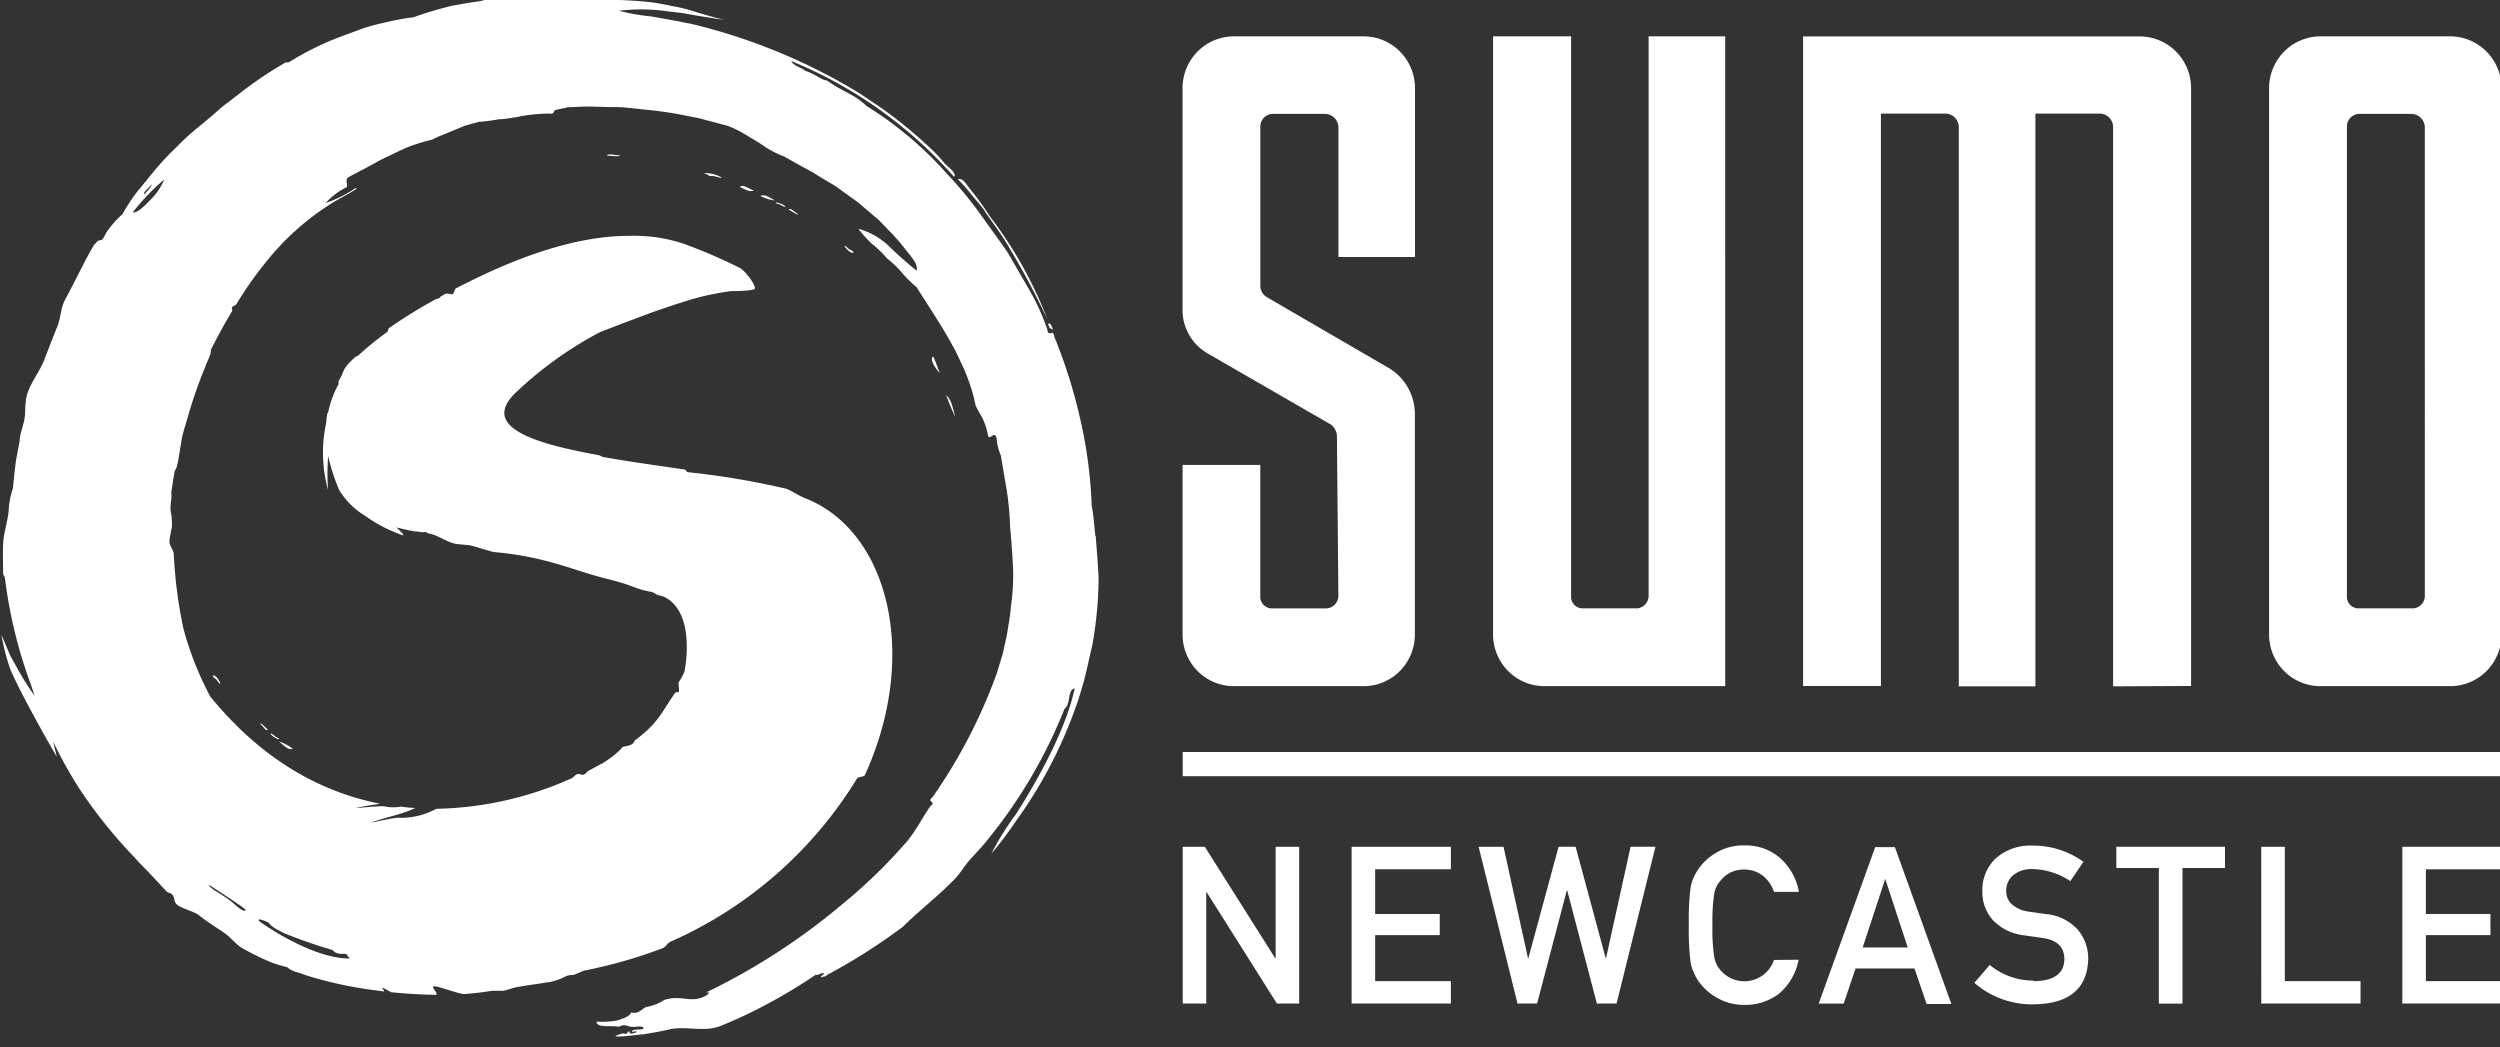 <svg xmlns="http://www.w3.org/2000/svg" xmlns:xlink="http://www.w3.org/1999/xlink" width="222" height="93" viewBox="0 0 222 93">
  <rect x="0" y="0" width="222" height="93" fill="#333333" stroke="none"/>
  <defs>
    <clipPath id="clip-path">
      <rect id="Rectangle_969" data-name="Rectangle 969" width="222" height="93" transform="translate(0 0)" fill="#fff"/>
    </clipPath>
  </defs>
  <g id="logo-sumo-newcastle-white" transform="translate(0 0)" clip-path="url(#clip-path)">
    <path id="Path_9668" data-name="Path 9668" d="M83.893,35.283a19.378,19.378,0,0,0,.8,1.929c-.1-.394-.2-.789-.314-1.14a1.948,1.948,0,0,0-.484-.789Zm-1.156-3.428c-.416.249.382,1.277.586,1.466C83.128,32.832,82.966,32.326,82.737,31.855Zm-7.054-9.266a.942.942,0,0,0-.4-.249C74.289,21.372,75.351,22.915,75.683,22.589Zm21.451,25.2c-.1-.951-.153-1.86-.323-2.666a40.639,40.639,0,0,0-1.045-7.834,45.946,45.946,0,0,0-2.278-7.2c-.11-.78-.5.146-.62-.634a19.367,19.367,0,0,0-1.5-3.351l-2.031-3.514c-.85-1.217-1.7-2.374-2.55-3.566A34.269,34.269,0,0,0,83.935,15.6a32.567,32.567,0,0,0-7.122-6,6.735,6.735,0,0,0-.85-.686c-.314-.2-.646-.386-.977-.557a15.858,15.858,0,0,1-1.7-1.02c-.391,0-1.079-.591-1.921-.857-.263-.274-1.079-.437-1.224-.857A38.735,38.735,0,0,1,84.59,15.9c.289-.317-.629-.951-.85-1.209a12.181,12.181,0,0,0-1.147-1.234,40.458,40.458,0,0,0-3.527-2.991c-.569-.437-1.173-.857-1.751-1.234s-1.164-.806-1.793-1.157A51.811,51.811,0,0,0,61.192,2.3c-.289-.051-.586-.1-.85-.171l-.85-.154-1.759-.317a19.119,19.119,0,0,1-2.907-.506,16.535,16.535,0,0,1,4.419.06l1.113.129c.382.051.773.137,1.181.206.85.137,1.7.283,2.66.411-1-.231-2.006-.531-3.043-.857A14.04,14.04,0,0,0,59.492.724C58.948.6,58.4.5,57.793.407A38.22,38.22,0,0,0,53.739.175c-1.5-.129-3-.111-4.5-.18A39.812,39.812,0,0,0,44.823.09L43.744.175H43L42.495.3c-.646.086-1.283.189-1.9.3-.314.06-.595.1-.943.189l-1.062.291c-.7.2-1.368.42-2.014.651a21.09,21.09,0,0,0-2.295.411,20.169,20.169,0,0,0-2.252.6c-.96.369-2.269.806-3.476,1.354a27.444,27.444,0,0,0-2.966,1.586c-.17.129-.3,0-.442.111a34.183,34.183,0,0,0-4.02,2.717l-.969.746a11.505,11.505,0,0,0-.943.763c-.6.531-1.215,1.046-1.827,1.543a20.685,20.685,0,0,0-1.8,1.654,23.676,23.676,0,0,0-1.853,1.954c-.578.694-1.139,1.4-1.7,2.074a16.015,16.015,0,0,0-1.283,1.963,8.79,8.79,0,0,0-1.3,1.44c-.2.249-.34.677-.552.857a2.124,2.124,0,0,0-.314.069c-.111.069-.212.257-.323.3-.918,1.551-1.7,3.257-2.635,4.98-.425.857-.348,1.714-.765,2.571L4.3,30.852l-.527,1.371c-.374.926-1.164,1.946-1.47,2.914s-.085,1.774-.357,2.691l-.187.686-.093.343v.086l-.051.257v.163c-.085.42-.161.857-.238,1.251-.042.223-.085.394-.11.643s-.068.514-.093.771q-.085.771-.153,1.517a7.03,7.03,0,0,0-.382,1.971c-.051.857-.459,2.006-.493,3.009s0,1.937,0,2.571c0,.206.144.257.161.428A42,42,0,0,0,2.6,60.954L2.958,62a22.667,22.667,0,0,1-1.5-2.366c-.17-.309-.34-.617-.527-.943S.4,57.517,0,56.566a18.124,18.124,0,0,0,.782,3.051q.314.737.688,1.466c.552,1.174,2.779,5.237,3.442,6.3l-.331-1.354a39.288,39.288,0,0,0,2.286,4.123,42.789,42.789,0,0,0,4.98,6.214c.357.429.892.934,1.36,1.431l1.445,1.551c.136.154.3.1.425.214.408.334.145.66.527.977s1.445.591,1.827.857c.748.591,1.538,1.088,2.295,1.6s.918.943,1.7,1.423a23.554,23.554,0,0,0,2.592,1.26,13.067,13.067,0,0,0,1.343.4,2.245,2.245,0,0,0,.85.437c.28.077.765.266,1.1.369a35.931,35.931,0,0,0,5.89,1.251l.7.095c.2,0-.068-.189-.077-.3s.7.36.8.377c1.249.12,2.55.2,3.9.231.45,0-.51-.763-.085-.763s2.252.721,2.66.686a24.342,24.342,0,0,0,2.431-.283h.918c.348,0,.909-.265,1.317-.326.705-.137,1.5-.232,2.244-.351l.552-.095H48.7l.3-.085.212-.06.4-.137c.161-.069.374-.163.527-.249a1.538,1.538,0,0,1,.629-.1c.238-.086.408-.163.654-.266l.289-.12a42.658,42.658,0,0,0,6.935-1.971c.451-.18.374-.411.8-.617A36.822,36.822,0,0,0,75.98,69.311c.059-.111.629-.154.68-.266,4.929-10.765,2.048-21.865-5.431-24.66-.263-.1-1.249-.7-1.547-.789a70.425,70.425,0,0,0-8.762-1.474c-.068,0-.161-.223-.229-.231-2.405-.351-4.9-.694-7.182-1.1-.162,0-.314-.146-.476-.18-6.179-1.106-10.607-2.64-7.19-5.717A33.506,33.506,0,0,1,53.127,29.7h0c1.861-.729,3.4-1.3,4.708-1.791l.323-.111c.85-.283,1.555-.54,2.278-.754a22.78,22.78,0,0,1,4.394-1c.153,0,1.921,0,2.065-.214s-.85-1.663-1.4-1.877a45.685,45.685,0,0,0-4.929-2.117,13.888,13.888,0,0,0-4.912-.694c-3.4,0-8.091,1.02-14.448,4.226l-.85.429c-.11.051-.178.454-.28.514s-.476-.12-.7,0l-.306.171c-.119.06-.1.137-.221.2a1.678,1.678,0,0,1-.263.069,47.773,47.773,0,0,0-4.165,2.571c-.1.077-.076.291-.178.36a26.556,26.556,0,0,0-2.6,2.117.682.682,0,0,0-.272.137c-1.224,1.157-.807,1.029-1.428,2.091-.051.094,0,.18,0,.266A8.9,8.9,0,0,0,29,36.86c0,.06,0-.043-.051,0a8.16,8.16,0,0,0-.119.9A12.479,12.479,0,0,0,29,43.709a21.441,21.441,0,0,1,0-2.914v-.137a18,18,0,0,0,.986,3.051A6.75,6.75,0,0,0,32.3,46h0A12.59,12.59,0,0,0,35.6,47.712c.221.077,0-.189-.535-.686.527.137,1.071.257,1.64.36a1.351,1.351,0,0,1,.45.051,1.477,1.477,0,0,0,.476,0c.153,0,.187.111.3.129.85.129,1.7.857,2.55.943l1.062.1c.17,0,2.014.6,2.193.609,4.6.394,7.165,1.671,9.944,2.357s2.329.857,4.037,1.183a1.185,1.185,0,0,1,.416.206c.179.1.535.146.714.231,2.881,1.4,1.827,6.591,1.793,6.668a6.017,6.017,0,0,1-.493.9c-.077.129.077.763,0,.857s-.255,0-.323.094c-1.113,1.569-1.436,2.623-3.459,4.14-.247.18-.119.24-.374.42s-.748.18-.85.274a3.634,3.634,0,0,1-.544.54,8.661,8.661,0,0,1-1.283.917c-.2.094-.986.531-1.181.634s-.314.471-.714.317-.544.249-.85.377a30.641,30.641,0,0,1-11.9,2.683h-.051a6.541,6.541,0,0,1-3.23.8c-.493-.129-5.422,1.191-.059-.334a10.225,10.225,0,0,0,1.428-.54,10.857,10.857,0,0,1-1.275-.12,3.877,3.877,0,0,1-1.368,0c-.459-.171-5.227.506-.5-.257-5.142-1.011-10.42-3.8-15.077-9.523a28.613,28.613,0,0,1-2.388-6.06,41.617,41.617,0,0,1-.85-6.557c0-.343-.365-.754-.382-1.1s.213-1.14.221-1.474c0-1.08-.136-1.123-.127-1.551s.051-.549.077-.857v-.4a1.991,1.991,0,0,1,0-.214l.051-.317.23-1.457.17-.326.153-.609.323-1.988c.153-.737.408-1.431.6-2.151A40.07,40.07,0,0,1,18.1,32.763c.136-.506.518-.977.493-1.509.62-1.217,1.241-2.374,1.887-3.428.06-.1-.076-.249,0-.351s.323-.171.391-.283a32.167,32.167,0,0,1,2.771-3.917,23,23,0,0,1,6.1-5.28l1.071-.6.527-.309c.144-.077.314-.24.076-.171a11.418,11.418,0,0,1-2.626,1.311,5.955,5.955,0,0,1,1.861-1.406c.153-.291-.229-.643.2-.909.289-.171.586-.309.85-.454s.569-.291.85-.446l.85-.471c.28-.163.578-.283.85-.429.595-.274,1.2-.583,1.853-.857a16.778,16.778,0,0,1,2.15-.66,8.274,8.274,0,0,1,.943-.429l.96-.394.986-.411,1.241-.343a18.029,18.029,0,0,0,1.844-.24h.238l.408-.051.85-.129a14.443,14.443,0,0,1,2.932-.317c.586.1.238-.377.722-.343.229-.111.663-.111.9-.223.663,0,1.317-.069,1.946-.06l1.853.051a12.392,12.392,0,0,1,1.785.086l1.7.18a33.277,33.277,0,0,1,3.4.531l.85.163c.289.06.569.146.85.223l1.759.463a8.472,8.472,0,0,1,1.742.857c.527.317,1.071.617,1.657,1.037a9.032,9.032,0,0,0,1.7.857l1.649.926c.272.154.561.291.85.454l.8.506.85.5a7.2,7.2,0,0,1,.8.531l1.572,1.131,1.5,1.277a6.949,6.949,0,0,1,.731.686l.705.729a16.019,16.019,0,0,1,1.351,1.577,8.719,8.719,0,0,1,.731.96,1.225,1.225,0,0,1,.221.857,30.536,30.536,0,0,1-2.465-2.177,6.437,6.437,0,0,0-2.72-1.551,9.826,9.826,0,0,0,1.181,1.32,9.96,9.96,0,0,1,1.368,1.32,9.563,9.563,0,0,1,1.351,1.3,11.768,11.768,0,0,0,1.275,1.26c1.156,1.843,2.329,3.566,3.255,5.306a14.393,14.393,0,0,1,.646,1.311,13.126,13.126,0,0,1,.57,1.3A14.541,14.541,0,0,1,86.5,36.2c.2.42.433.789.646,1.2a5.978,5.978,0,0,1,.468,1.509c.17.411.569-.531.756.206a4.705,4.705,0,0,0,.374,1.526c.187,1.106.357,2.117.527,3.111a25.811,25.811,0,0,1,.289,3.12c.093,1.011.254,3.1.28,4.131a20.2,20.2,0,0,1-.2,3.051l-.076.754-.12.754c-.085.489-.144,1.02-.263,1.466l-.153.694a6.226,6.226,0,0,1-.178.737l-.468,1.534a47,47,0,0,1-5.711,11c-.569.446.4.343-.179.789-.671.934-1.207,2.057-2.065,3.111a47.083,47.083,0,0,1-5.949,5.751,57.477,57.477,0,0,1-11.975,7.714c.374-.154.408.06.051.249-1.317.746-2.133-.12-3.705.386a4.018,4.018,0,0,1-1.623.625c-.374.206-.748.678-1.292.472-.161.36-.731.574-1.326.737a7.633,7.633,0,0,1-1.768.085c0,.6,1.343.318,2.023.463.425-.283.688-.052,1.062,0s1.1-.171,1.088.171c-.289.128-1.088,0-1.02.282.748-.163.323.164-.187.146-.1-.463-.127,0-.433.059.077-.2-.85.086-.85.2a7.591,7.591,0,0,0,1.249-.068l1.181-.121c.773-.12,1.555-.248,2.3-.428,1.5-.352,3.153.265,4.581-.309a39.974,39.974,0,0,0,4.249-2,47.481,47.481,0,0,0,4.25-2.571c.144.163.6-.308.705-.06-.11.112-.331.232-.264.326.213-.146.314,0,.569-.249a51.715,51.715,0,0,0,6.731-4.286c1.445-1.449,3.17-2.734,4.64-4.286.467-.5.79-1.08,1.257-1.611s1.08-1.149,1.556-1.757a44.133,44.133,0,0,0,6.867-11.665.861.861,0,0,0,.281-.4,1.045,1.045,0,0,1,.093-.291V62.3l.051-.137v-.077c.076-.377.178-.737.484-.754-.774,3.531-3,7.663-5.2,11.143a24.134,24.134,0,0,0-2.2,3.531,35.354,35.354,0,0,0,2.253-3,39.938,39.938,0,0,0,4.249-7.5c.272-.643.544-1.277.774-1.929l.408-1.123.263-.857.255-.857.272-1.106.247-1.1.255-1.114a35.157,35.157,0,0,0,.544-5.6c0-.994-.187-3.069-.255-4.02ZM13.309,16.564c.076.077-.1.257-.187.4l-.416.48c-.221-.129.45-.609.6-.857Zm-.144,1.431c-.569.609-1.139,1.123-1.513,1.063a19.55,19.55,0,0,1,2.8-2.923,5.478,5.478,0,0,1-1.283,1.86Zm10.573,64.13c.127.3.731.617,1.3.909a41.075,41.075,0,0,0,4.351,1.517c.45.549,1.147.24,1.258.394.459.609.212.369.212.369-3.518-.043-7.989-3.326-7.989-3.326-.229-.386.85.137.85.137Zm-2.074-1.183c.051.137-.1.3-.85-.343-1.164-1.063-2.227-1.363-2.405-1.843,0,0,3.162,2.04,3.213,2.186ZM70.32,19.049c.153.086.34.249.433.154-.255-.086-.654-.6-.85-.394ZM93.378,29.455c-.127-.291-.238-.66-.442-.489l.153.377c.111,0,.187.111.289.111ZM87.343,19c.731,1.037,1.5,2.066,2.133,3.163a71.067,71.067,0,0,1,3.4,6.386,36.317,36.317,0,0,0-5.1-9.128,23.276,23.276,0,0,0-1.7-2.357c-.136-.146-.314-.446-.518-.677s-.442-.377-.621-.266a14.462,14.462,0,0,1,1.232,1.4c.383.471.85.96,1.2,1.483ZM24.1,65.566c.637.48.705.2.306.1C23.763,65.1,23.8,65.343,24.1,65.566ZM69.36,18.355c-.731-.351-.739-.06-.323-.043C69.785,18.741,69.7,18.509,69.36,18.355ZM25.293,66.56a.65.65,0,0,0,.578.137,3.559,3.559,0,0,0-1.224-.651c.212.171.425.369.62.514Zm-6.544-6.351a.852.852,0,0,0,.331.317C19.862,61.674,19.14,59.951,18.749,60.208ZM62.892,15.844c.306-.146,1.351.351.952.06a2.845,2.845,0,0,0-1.521-.334A1.178,1.178,0,0,1,62.892,15.844Zm-9.119-1.826.654.043c.2,0,.467.043.51-.086C54.588,14.026,53.858,13.769,53.773,14.018Zm13.6,3.566a3.624,3.624,0,0,0,1.309.411c-.238-.129-.493-.283-.714-.386a.666.666,0,0,0-.595,0Zm-1.785-.771c.467.214.943.471,1.2.291C66.351,16.949,65.765,16.5,65.586,16.812ZM22.947,64.46c.238.137.518.711.714.54l-.314-.309C23.211,64.58,23.066,64.383,22.947,64.46Z" transform="translate(0.131 -0.195)" fill="#fff"/>
    <path id="Path_9669" data-name="Path 9669" d="M138.92,3.981H127.354a4.544,4.544,0,0,0-3.19,1.345,4.62,4.62,0,0,0-1.34,3.215V28.135a4.463,4.463,0,0,0,2.26,4.02L136,38.455a1.329,1.329,0,0,1,.535,1.089l.128,14.151a1.143,1.143,0,0,1-.373.795,1.118,1.118,0,0,1-.826.285h-4.64a1.022,1.022,0,0,1-.425-.062,1.037,1.037,0,0,1-.671-1.018V42.038h-6.9V57.123a4.6,4.6,0,0,0,1.335,3.22,4.527,4.527,0,0,0,3.2,1.34H138.92a4.527,4.527,0,0,0,3.2-1.34,4.6,4.6,0,0,0,1.335-3.22V37.469a4.788,4.788,0,0,0-.619-2.3,4.74,4.74,0,0,0-1.65-1.709l-10.9-6.334a1.165,1.165,0,0,1-.552-.977V12.064a1.133,1.133,0,0,1,.295-.835,1.117,1.117,0,0,1,.8-.364h4.64a1.212,1.212,0,0,1,.84.356,1.235,1.235,0,0,1,.359.844V23.575h6.8v-15a4.619,4.619,0,0,0-1.33-3.24,4.546,4.546,0,0,0-3.208-1.354Zm32.092,0h-6.8V53.694a1.12,1.12,0,0,1-.368.794,1.1,1.1,0,0,1-.821.286h-4.649a1.017,1.017,0,0,1-.757-.31,1.025,1.025,0,0,1-.224-.355,1.044,1.044,0,0,1-.065-.416V3.981H150.4V57.123a4.616,4.616,0,0,0,1.341,3.22,4.536,4.536,0,0,0,3.2,1.34h16.072Zm41.373,57.685V8.524A4.64,4.64,0,0,0,211,5.286a4.559,4.559,0,0,0-3.251-1.3H177.93V61.666h6.91V10.838h5.728a1.2,1.2,0,0,1,.837.356,1.223,1.223,0,0,1,.353.844V61.7h6.8V10.838h5.719a1.184,1.184,0,0,1,.836.355,1.206,1.206,0,0,1,.346.845V61.7ZM235.408,3.981H223.842a4.547,4.547,0,0,0-3.191,1.345,4.628,4.628,0,0,0-1.34,3.215V57.123a4.6,4.6,0,0,0,1.335,3.22,4.527,4.527,0,0,0,3.2,1.34h11.567a4.537,4.537,0,0,0,3.2-1.337,4.613,4.613,0,0,0,1.343-3.223V8.575a4.631,4.631,0,0,0-1.336-3.241,4.552,4.552,0,0,0-3.211-1.354ZM233.14,53.694a1.143,1.143,0,0,1-.1.435,1.116,1.116,0,0,1-.646.587,1.1,1.1,0,0,1-.44.058H227.3a1.017,1.017,0,0,1-.78-.3,1.029,1.029,0,0,1-.3-.783V12.064a1.131,1.131,0,0,1,.289-.829,1.116,1.116,0,0,1,.791-.37h4.648a1.2,1.2,0,0,1,.837.356,1.227,1.227,0,0,1,.354.844Z" transform="translate(-17.815 -0.752)" fill="#fff"/>
    <path id="Path_9670" data-name="Path 9670" d="M239.95,77.775H122.844v2.151H239.95Z" transform="translate(-17.819 -10.999)" fill="#fff"/>
    <path id="Path_9671" data-name="Path 9671" d="M122.844,87.549h1.963l6.247,9.891h.042V87.549h2.091v13.92h-1.98l-6.238-9.891h-.034v9.891h-2.09Z" transform="translate(-17.819 -12.356)" fill="#fff"/>
    <path id="Path_9672" data-name="Path 9672" d="M140.411,87.549h8.814v2H142.5v3.969h5.736v1.877H142.5V99.48h6.723v1.988h-8.814Z" transform="translate(-20.386 -12.356)" fill="#fff"/>
    <path id="Path_9673" data-name="Path 9673" d="M153.619,87.549h2.21L158,97.44h.034l2.685-9.891h1.513L164.9,97.44h.034l2.176-9.891h2.21l-3.451,13.92h-1.751L161.489,91.44h-.043l-2.634,10.028H157.07Z" transform="translate(-22.316 -12.356)" fill="#fff"/>
    <path id="Path_9674" data-name="Path 9674" d="M185.224,97.558a5.215,5.215,0,0,1-1.7,2.983,4.919,4.919,0,0,1-3.119,1.029,4.781,4.781,0,0,1-2.711-.806,4.688,4.688,0,0,1-1.615-1.715l-.272-.6a3.88,3.88,0,0,1-.187-.746,23.482,23.482,0,0,1-.144-3.231,23.458,23.458,0,0,1,.144-3.249,3.96,3.96,0,0,1,.459-1.32,4.892,4.892,0,0,1,1.615-1.714,4.7,4.7,0,0,1,2.711-.78A4.628,4.628,0,0,1,183.66,88.6a5.251,5.251,0,0,1,1.589,2.931h-2.21a3.109,3.109,0,0,0-.952-1.4,2.7,2.7,0,0,0-1.7-.583,2.877,2.877,0,0,0-1.266.291,2.8,2.8,0,0,0-.85.72,2.365,2.365,0,0,0-.544,1.157,16.613,16.613,0,0,0-.153,2.794,16.422,16.422,0,0,0,.153,2.786,2.394,2.394,0,0,0,.544,1.175,2.837,2.837,0,0,0,.958.739,2.778,2.778,0,0,0,3.81-1.631Z" transform="translate(-25.508 -12.336)" fill="#fff"/>
    <path id="Path_9675" data-name="Path 9675" d="M197.491,98.363h-5.236l-1.054,3.12h-2.218L194,87.589h1.75l5.015,13.928h-2.2Zm-.6-1.868-2-6.086-2,6.086Z" transform="translate(-27.483 -12.361)" fill="#fff"/>
    <path id="Path_9676" data-name="Path 9676" d="M210.436,99.462c1.793,0,2.7-.677,2.728-1.937,0-1.046-.587-1.663-1.8-1.877l-1.819-.257a4.515,4.515,0,0,1-2.711-1.329,3.708,3.708,0,0,1-.952-2.571,3.837,3.837,0,0,1,1.2-2.94,4.649,4.649,0,0,1,3.306-1.123,7.6,7.6,0,0,1,4.47,1.44l-1.165,1.714a6.268,6.268,0,0,0-3.4-1.071,2.593,2.593,0,0,0-1.606.489A1.785,1.785,0,0,0,208,91.508a1.544,1.544,0,0,0,.458,1.089,2.721,2.721,0,0,0,1.487.686l1.555.223a4.3,4.3,0,0,1,2.865,1.4,3.984,3.984,0,0,1,.918,2.571c-.068,2.658-1.7,4.011-4.845,4.046a7.77,7.77,0,0,1-5.269-1.912l1.369-1.585a6.073,6.073,0,0,0,3.918,1.388" transform="translate(-29.848 -12.338)" fill="#fff"/>
    <path id="Path_9677" data-name="Path 9677" d="M223.711,89.435h-3.773V87.549h9.646v1.886h-3.773v12.042h-2.1Z" transform="translate(-32.006 -12.356)" fill="#fff"/>
    <path id="Path_9678" data-name="Path 9678" d="M235.007,87.549H237.1V99.48h6.723v1.988h-8.814Z" transform="translate(-34.208 -12.356)" fill="#fff"/>
    <path id="Path_9679" data-name="Path 9679" d="M249.678,87.549h8.805v2h-6.714v3.969h5.736v1.877h-5.736V99.48h6.714v1.988h-8.805Z" transform="translate(-36.352 -12.356)" fill="#fff"/>
  </g>
</svg>
